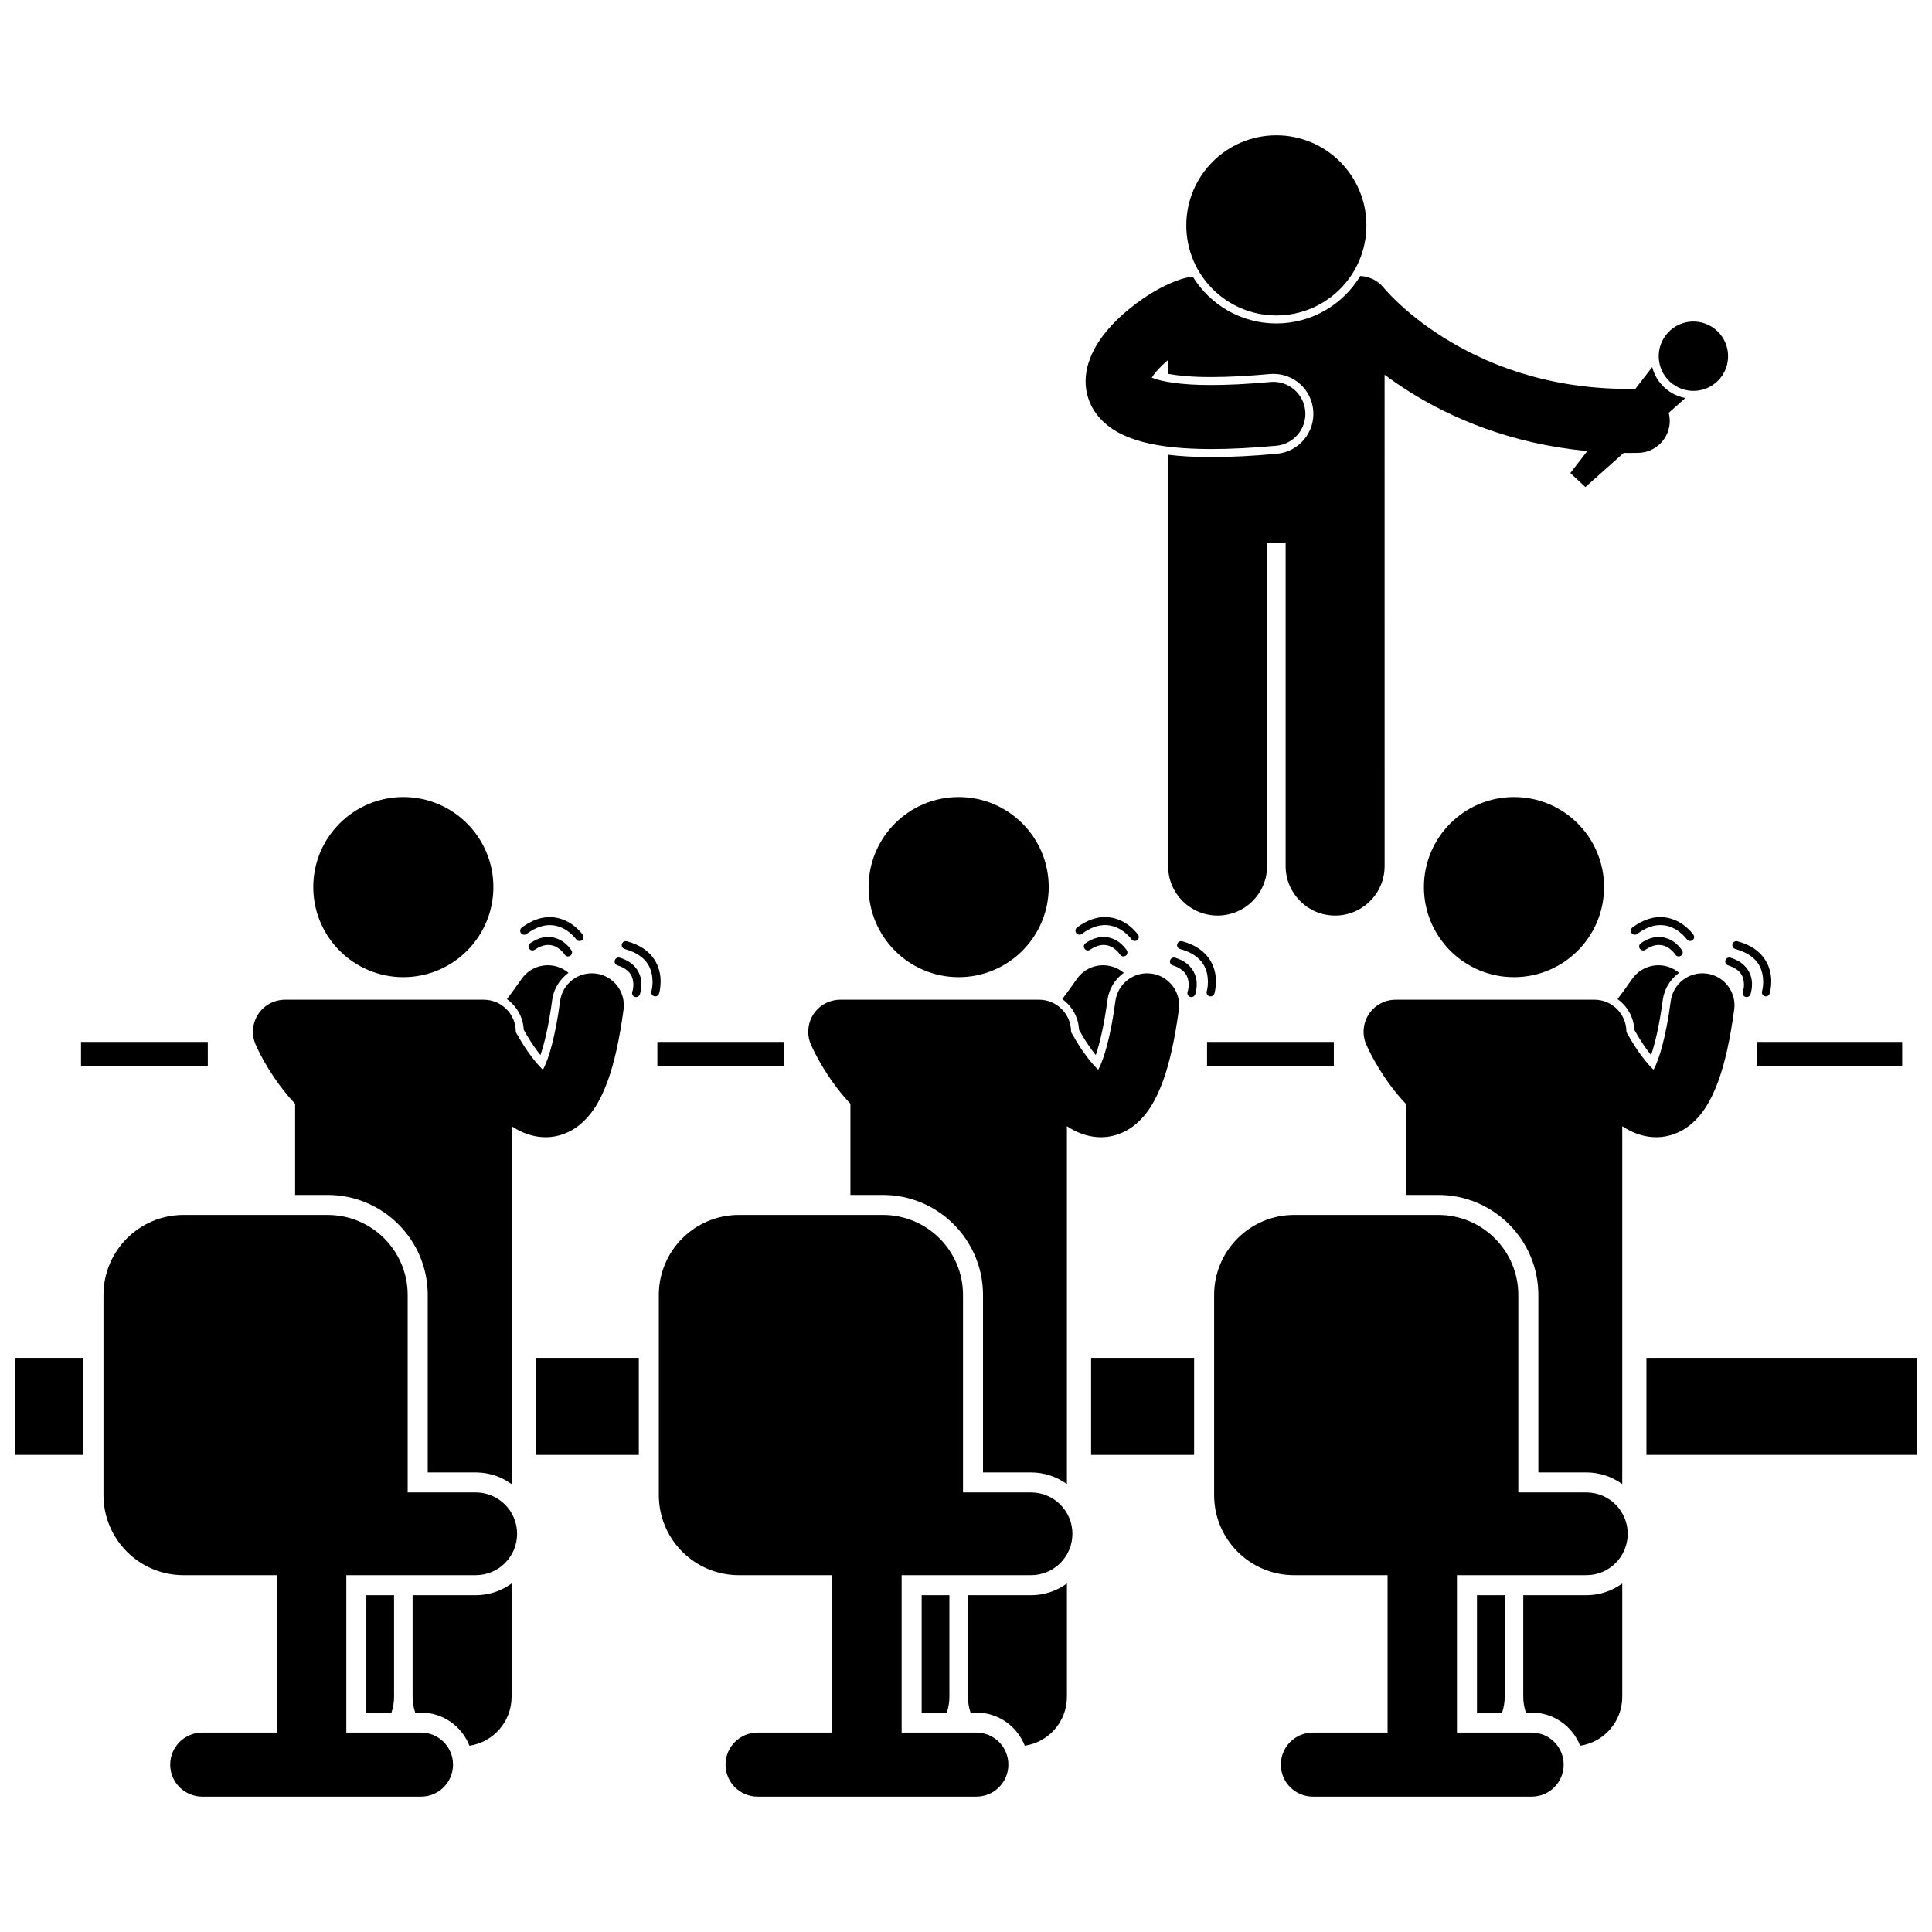 <?xml version="1.0" encoding="UTF-8"?>
<!-- Uploaded to: SVG Repo, www.svgrepo.com, Generator: SVG Repo Mixer Tools -->
<svg width="800px" height="800px" version="1.1" viewBox="144 144 512 512" xmlns="http://www.w3.org/2000/svg">
 <defs>
  <clipPath id="b">
   <path d="m148.09 503h18.906v27h-18.906z"/>
  </clipPath>
  <clipPath id="a">
   <path d="m580 503h71.902v27h-71.902z"/>
  </clipPath>
 </defs>
 <path d="m285.99 503.85h27.301v25.723h-27.301z"/>
 <g clip-path="url(#b)">
  <path d="m148.09 503.85h18.031v25.723h-18.031z"/>
 </g>
 <g clip-path="url(#a)">
  <path d="m580.32 503.85h71.586v25.723h-71.586z"/>
 </g>
 <path d="m433.15 503.85h27.301v25.723h-27.301z"/>
 <path d="m165.47 420.12h33.598v6.363h-33.598z"/>
 <path d="m609.55 420.12h38.547v6.363h-38.547z"/>
 <path d="m318.21 420.12h33.598v6.363h-33.598z"/>
 <path d="m463.88 420.12h33.598v6.363h-33.598z"/>
 <path d="m599.04 231.68c3.711 3.461 3.914 9.277 0.453 12.992-3.465 3.711-9.281 3.91-12.992 0.449-3.715-3.465-3.914-9.281-0.453-12.992 3.465-3.711 9.281-3.914 12.992-0.449"/>
 <path d="m282.8 416.93c0.316 0.559 0.66 1.145 1.027 1.75 1.004 1.699 2.238 3.477 3.398 4.926 1.051-3.062 2.227-7.938 3.106-14.609 0.398-2.977 2.023-5.531 4.32-7.188-0.203-0.172-0.418-0.34-0.641-0.496-3.852-2.672-9.137-1.715-11.809 2.137-1.312 1.898-2.594 3.66-3.856 5.324 2.574 1.84 4.305 4.793 4.453 8.156z"/>
 <path d="m270.07 566.74h-16.727v26.945c0 1.457 0.246 2.856 0.688 4.168h1.543c5.836 0 10.828 3.652 12.836 8.785 6.312-0.945 11.164-6.375 11.164-12.953v-30.039c-2.676 1.938-5.953 3.094-9.504 3.094z"/>
 <path d="m241.08 566.74v31.113h6.664c0.438-1.309 0.688-2.707 0.688-4.168v-26.945z"/>
 <path d="m230.83 460.67c14.621 0 26.52 11.898 26.52 26.52v47.023h12.727c3.551 0 6.824 1.156 9.504 3.094v-94.859c0.633 0.418 1.293 0.82 2.016 1.184 1.934 0.969 4.297 1.738 7 1.738h0.16c3.047 0 6.281-1.203 8.656-3.121 3.676-2.957 5.809-6.859 7.621-11.738 1.777-4.918 3.141-11.035 4.215-18.961 0.625-4.644-2.633-8.918-7.273-9.543-4.648-0.625-8.918 2.633-9.543 7.277-1.254 9.508-3.07 15.41-4.449 18.012-0.031 0.066-0.066 0.129-0.098 0.188-1.723-1.562-4.172-4.809-5.871-7.695-0.488-0.801-0.934-1.574-1.332-2.285 0-0.027 0.004-0.059 0.004-0.086 0-4.688-3.801-8.488-8.484-8.488l-52.684 0.004c-2.836 0-5.512 1.438-7.078 3.801-1.566 2.367-1.84 5.387-0.734 8 0.211 0.457 2.852 6.742 8.438 13.461 0.645 0.77 1.336 1.543 2.062 2.316v24.164h8.625z"/>
 <path d="m274.75 379.09c0 13.18-10.684 23.867-23.863 23.867s-23.867-10.688-23.867-23.867c0-13.18 10.688-23.867 23.867-23.867s23.863 10.688 23.863 23.867"/>
 <path d="m289.29 392.3c-1.438-0.004-3.062 0.477-4.766 1.645-0.484 0.328-0.609 0.992-0.277 1.473 0.328 0.484 0.992 0.605 1.477 0.277 1.426-0.973 2.594-1.277 3.566-1.277 1.348 0 2.422 0.609 3.199 1.273 0.383 0.328 0.684 0.66 0.879 0.906 0.195 0.246 0.27 0.371 0.273 0.371 0.199 0.324 0.547 0.504 0.902 0.504 0.191 0 0.383-0.051 0.555-0.156 0.496-0.312 0.652-0.961 0.34-1.461-0.066-0.074-2.082-3.492-6.148-3.555z"/>
 <path d="m283.54 391.51c2.394-1.77 4.438-2.344 6.156-2.344 2.152-0.004 3.898 0.926 5.133 1.887 0.617 0.48 1.094 0.965 1.414 1.324 0.32 0.359 0.453 0.562 0.461 0.559 0.207 0.297 0.535 0.457 0.871 0.457 0.207 0 0.422-0.062 0.605-0.191 0.48-0.332 0.598-0.996 0.266-1.477v-0.004c-0.078-0.074-3.16-4.629-8.746-4.676-2.211-0.004-4.738 0.77-7.418 2.762-0.473 0.348-0.57 1.012-0.223 1.484 0.344 0.469 1.008 0.562 1.48 0.219z"/>
 <path d="m307.63 399.83c3.711 1.211 4.152 3.328 4.223 5.07 0 0.559-0.078 1.059-0.148 1.406-0.074 0.352-0.141 0.512-0.137 0.516-0.199 0.551 0.09 1.16 0.641 1.355 0.117 0.043 0.238 0.062 0.359 0.062 0.434 0 0.84-0.27 0.996-0.703 0.023-0.074 0.406-1.145 0.41-2.637 0.07-2.273-1.125-5.738-5.715-7.098-0.562-0.172-1.152 0.141-1.328 0.699-0.176 0.559 0.141 1.156 0.699 1.328z"/>
 <path d="m309.55 395.5c6.477 1.793 7.312 5.809 7.387 8.648 0 0.754-0.078 1.406-0.16 1.859-0.078 0.453-0.152 0.68-0.148 0.68-0.164 0.562 0.152 1.148 0.715 1.32 0.102 0.031 0.203 0.043 0.305 0.043 0.457 0 0.879-0.297 1.016-0.758 0.02-0.066 0.395-1.336 0.398-3.144 0.074-3.328-1.523-8.773-8.961-10.699-0.566-0.152-1.148 0.188-1.301 0.75-0.156 0.566 0.184 1.148 0.75 1.301z"/>
 <path d="m192.64 465.97c-11.715 0-21.215 9.496-21.215 21.215v53.035c0 11.715 9.496 21.215 21.215 21.215h24.75v41.719h-19.801c-4.688 0-8.484 3.801-8.484 8.488s3.801 8.484 8.484 8.484h57.984c4.688 0 8.484-3.797 8.484-8.484s-3.801-8.488-8.484-8.488h-19.797v-41.719h34.297c6.055 0 10.961-4.906 10.961-10.961 0-6.055-4.906-10.961-10.961-10.961h-18.035v-52.328c0-11.715-9.496-21.215-21.215-21.215z"/>
 <path d="m429.96 416.93c0.316 0.559 0.66 1.145 1.027 1.75 1.004 1.699 2.238 3.477 3.398 4.926 1.051-3.062 2.227-7.938 3.106-14.609 0.398-2.977 2.023-5.531 4.32-7.188-0.203-0.172-0.418-0.34-0.641-0.496-3.852-2.668-9.137-1.715-11.809 2.137h-0.004c-1.312 1.898-2.594 3.656-3.856 5.324 2.578 1.84 4.309 4.793 4.457 8.156z"/>
 <path d="m377.99 460.67c14.621 0 26.52 11.898 26.52 26.52v47.023h12.727c3.551 0 6.828 1.156 9.504 3.094v-94.859c0.633 0.418 1.293 0.82 2.016 1.184 1.934 0.969 4.297 1.738 7 1.738h0.16c3.047 0 6.281-1.203 8.656-3.121 3.676-2.957 5.809-6.859 7.621-11.738 1.777-4.918 3.141-11.035 4.215-18.961 0.625-4.644-2.633-8.918-7.273-9.543-4.648-0.625-8.918 2.633-9.543 7.277-1.254 9.508-3.07 15.41-4.449 18.012-0.031 0.066-0.066 0.129-0.098 0.188-1.723-1.562-4.172-4.809-5.871-7.695-0.488-0.801-0.934-1.574-1.332-2.285 0-0.027 0.004-0.059 0.004-0.086 0-4.688-3.801-8.488-8.484-8.488h-52.684c-2.836 0-5.512 1.438-7.078 3.801-1.566 2.367-1.84 5.387-0.734 8 0.211 0.457 2.852 6.742 8.438 13.461 0.645 0.77 1.336 1.543 2.062 2.316v24.164l8.625 0.004z"/>
 <path d="m388.25 566.74v31.113h6.664c0.438-1.309 0.688-2.707 0.688-4.168v-26.945z"/>
 <path d="m417.24 566.74h-16.727v26.945c0 1.457 0.25 2.856 0.688 4.168h1.543c5.836 0 10.828 3.652 12.836 8.785 6.312-0.945 11.164-6.375 11.164-12.953v-30.039c-2.676 1.938-5.953 3.094-9.504 3.094z"/>
 <path d="m421.92 379.09c0 13.18-10.688 23.867-23.867 23.867-13.18 0-23.867-10.688-23.867-23.867 0-13.18 10.688-23.867 23.867-23.867 13.18 0 23.867 10.688 23.867 23.867"/>
 <path d="m436.46 392.3c-1.441-0.004-3.062 0.477-4.766 1.645-0.484 0.332-0.609 0.988-0.277 1.473 0.332 0.484 0.992 0.609 1.477 0.277 1.426-0.973 2.594-1.273 3.57-1.277 1.344-0.004 2.422 0.609 3.195 1.27 0.387 0.328 0.684 0.66 0.879 0.906 0.199 0.246 0.27 0.375 0.273 0.371 0.203 0.324 0.551 0.5 0.906 0.5 0.191 0 0.383-0.051 0.555-0.156 0.5-0.309 0.652-0.965 0.344-1.461v-0.004c-0.074-0.062-2.094-3.481-6.156-3.543z"/>
 <path d="m430.7 391.5c2.391-1.773 4.434-2.34 6.156-2.348 2.148 0 3.894 0.926 5.133 1.887 0.613 0.48 1.094 0.965 1.414 1.324 0.32 0.359 0.453 0.562 0.457 0.562 0.207 0.297 0.539 0.453 0.875 0.453 0.207 0 0.422-0.062 0.605-0.191 0.48-0.336 0.598-0.996 0.266-1.477l-0.004-0.004c-0.078-0.074-3.16-4.625-8.742-4.68-2.215-0.004-4.746 0.77-7.422 2.762-0.473 0.348-0.57 1.016-0.219 1.484 0.344 0.48 1.008 0.574 1.48 0.227z"/>
 <path d="m458.73 406.82c-0.199 0.551 0.09 1.16 0.641 1.359 0.117 0.043 0.238 0.062 0.355 0.062 0.438 0 0.844-0.27 1-0.703 0.023-0.07 0.406-1.145 0.41-2.637 0.07-2.269-1.129-5.738-5.719-7.098-0.559-0.172-1.152 0.145-1.324 0.703s0.141 1.152 0.699 1.324c3.711 1.211 4.152 3.332 4.219 5.066 0 0.559-0.074 1.059-0.148 1.41-0.07 0.348-0.137 0.512-0.133 0.512z"/>
 <path d="m463.8 406.69c-0.168 0.562 0.152 1.152 0.715 1.32 0.102 0.031 0.203 0.043 0.305 0.043 0.457 0 0.879-0.297 1.016-0.758 0.016-0.066 0.395-1.336 0.398-3.144 0.078-3.328-1.527-8.773-8.961-10.699-0.566-0.148-1.148 0.188-1.297 0.754-0.152 0.562 0.184 1.145 0.75 1.297 6.477 1.797 7.312 5.812 7.387 8.648 0 0.754-0.078 1.406-0.16 1.863-0.086 0.453-0.156 0.676-0.152 0.676z"/>
 <path d="m339.81 465.97c-11.715 0-21.215 9.496-21.215 21.215v53.035c0 11.715 9.496 21.215 21.215 21.215h24.75v41.719h-19.801c-4.688 0-8.484 3.801-8.484 8.488s3.801 8.484 8.484 8.484h57.984c4.688 0 8.484-3.797 8.484-8.484s-3.801-8.488-8.484-8.488h-19.801v-41.719h34.297c6.055 0 10.961-4.906 10.961-10.961 0-6.055-4.906-10.961-10.961-10.961h-18.031v-52.328c0-11.715-9.496-21.215-21.215-21.215z"/>
 <path d="m577.12 416.93c0.316 0.559 0.66 1.145 1.027 1.75 1.004 1.699 2.238 3.477 3.398 4.926 1.051-3.062 2.227-7.938 3.106-14.609 0.398-2.977 2.023-5.531 4.32-7.188-0.203-0.172-0.418-0.34-0.641-0.496-3.852-2.672-9.137-1.711-11.805 2.137l-0.004-0.004c-1.312 1.898-2.594 3.66-3.859 5.324 2.578 1.844 4.309 4.797 4.457 8.16z"/>
 <path d="m535.41 566.74v31.113h6.664c0.438-1.309 0.688-2.707 0.688-4.168v-26.945z"/>
 <path d="m564.41 566.74h-16.727v26.945c0 1.457 0.246 2.856 0.688 4.168h1.543c5.836 0 10.828 3.652 12.836 8.785 6.312-0.945 11.164-6.375 11.164-12.953v-30.039c-2.68 1.938-5.957 3.094-9.504 3.094z"/>
 <path d="m525.16 460.67c14.621 0 26.52 11.898 26.52 26.52v47.023h12.727c3.551 0 6.828 1.156 9.504 3.094v-94.859c0.633 0.418 1.293 0.82 2.016 1.184 1.934 0.969 4.297 1.738 7 1.738h0.16c3.047 0 6.281-1.203 8.656-3.121 3.676-2.957 5.809-6.859 7.621-11.738 1.777-4.918 3.141-11.035 4.215-18.961 0.625-4.644-2.633-8.918-7.273-9.543-4.648-0.625-8.918 2.633-9.543 7.277-1.254 9.508-3.07 15.41-4.449 18.012-0.031 0.066-0.066 0.129-0.098 0.188-1.723-1.562-4.172-4.809-5.871-7.695-0.488-0.801-0.934-1.574-1.332-2.285 0-0.027 0.004-0.059 0.004-0.086 0-4.688-3.801-8.488-8.484-8.488h-52.684c-2.836 0-5.512 1.438-7.078 3.801-1.566 2.367-1.84 5.387-0.734 8 0.211 0.457 2.852 6.742 8.438 13.461 0.645 0.77 1.336 1.543 2.062 2.316v24.164l8.625 0.004z"/>
 <path d="m569.09 379.09c0 13.18-10.688 23.867-23.867 23.867s-23.867-10.688-23.867-23.867c0-13.18 10.688-23.867 23.867-23.867s23.867 10.688 23.867 23.867"/>
 <path d="m583.62 392.3c-1.441-0.004-3.062 0.477-4.766 1.648-0.484 0.332-0.609 0.992-0.277 1.473 0.332 0.484 0.992 0.609 1.477 0.277 1.426-0.969 2.594-1.277 3.57-1.277 1.348 0 2.422 0.609 3.195 1.27 0.387 0.328 0.684 0.66 0.879 0.906 0.199 0.246 0.27 0.375 0.273 0.371 0.199 0.324 0.547 0.504 0.902 0.504 0.191 0 0.383-0.051 0.559-0.16 0.5-0.309 0.652-0.961 0.344-1.461-0.078-0.07-2.094-3.488-6.156-3.551z"/>
 <path d="m590.57 392.37c0.32 0.359 0.457 0.562 0.461 0.562 0.203 0.297 0.535 0.453 0.871 0.453 0.207 0 0.422-0.062 0.605-0.191 0.48-0.336 0.598-0.996 0.266-1.477v-0.004c-0.078-0.074-3.16-4.625-8.746-4.676-2.215-0.004-4.742 0.77-7.422 2.762-0.473 0.348-0.57 1.016-0.219 1.484 0.352 0.469 1.016 0.57 1.484 0.219 2.394-1.773 4.434-2.34 6.156-2.344 2.152-0.004 3.898 0.926 5.133 1.887 0.609 0.48 1.09 0.965 1.41 1.324z"/>
 <path d="m602.58 397.8c-0.559-0.176-1.152 0.141-1.328 0.699-0.172 0.559 0.145 1.152 0.703 1.324 3.711 1.211 4.148 3.332 4.219 5.07 0.004 0.559-0.074 1.059-0.152 1.406-0.074 0.352-0.137 0.512-0.133 0.516-0.199 0.551 0.09 1.16 0.645 1.355 0.117 0.043 0.238 0.062 0.355 0.062 0.434 0 0.844-0.27 1-0.703l-0.004-0.004c0.023-0.07 0.406-1.141 0.41-2.637 0.074-2.262-1.125-5.731-5.715-7.09z"/>
 <path d="m603.13 394.2c-0.152 0.566 0.188 1.148 0.754 1.297 6.477 1.797 7.309 5.812 7.387 8.648 0 0.754-0.078 1.406-0.16 1.863-0.078 0.453-0.152 0.676-0.148 0.68-0.168 0.559 0.152 1.152 0.711 1.32 0.102 0.031 0.203 0.043 0.305 0.043 0.457 0 0.879-0.297 1.016-0.758 0.02-0.066 0.395-1.336 0.395-3.144 0.078-3.328-1.527-8.773-8.961-10.699-0.562-0.152-1.145 0.184-1.297 0.75z"/>
 <path d="m486.97 465.97c-11.715 0-21.215 9.496-21.215 21.215v53.035c0 11.715 9.496 21.215 21.215 21.215h24.75v41.719h-19.801c-4.688 0-8.484 3.801-8.484 8.488s3.801 8.484 8.484 8.484h57.984c4.688 0 8.484-3.797 8.484-8.484s-3.801-8.488-8.484-8.488h-19.801v-41.719h34.297c6.055 0 10.961-4.906 10.961-10.961 0-6.055-4.906-10.961-10.961-10.961h-18.031v-52.328c0-11.715-9.496-21.215-21.215-21.215z"/>
 <path d="m434.72 253.92c3.043 3.859 7.234 5.867 12.062 7.184 4.891 1.293 10.766 1.891 18.25 1.902 4.984 0 10.668-0.281 17.191-0.875 4.664-0.426 8.105-4.559 7.68-9.223-0.43-4.668-4.559-8.105-9.223-7.676-6.113 0.555-11.305 0.805-15.648 0.805-8.395 0.039-13.645-1.031-15.793-1.953 0.258-0.422 0.609-0.926 1.055-1.449 0.047-0.059 0.105-0.121 0.156-0.18 0.824-0.988 1.906-2.043 3.106-3.062v3.68c2.586 0.477 6.277 0.848 11.023 0.848h0.441c4.457 0 9.656-0.266 15.465-0.797 0.328-0.027 0.656-0.043 0.98-0.043 5.508 0 10.043 4.144 10.551 9.645 0.527 5.824-3.777 10.996-9.602 11.531-6.43 0.586-12.277 0.883-17.383 0.883h-0.004c-4.34-0.004-8.102-0.211-11.469-0.617v109c0 7.246 5.875 13.113 13.113 13.113 7.242 0 13.117-5.867 13.117-13.113v-85.625h4.918v85.625c0 7.246 5.875 13.113 13.113 13.113 7.242 0 13.117-5.867 13.117-13.113l-0.008-130.22c1.957 1.457 4.125 2.961 6.516 4.465 11.047 6.965 26.887 13.879 47.215 15.758l-4.504 5.832 3.984 3.719 10.176-9.059c0.395 0.004 0.777 0.023 1.172 0.023h0.062c0.883 0 1.762-0.008 2.644-0.027 4.684-0.098 8.406-3.973 8.309-8.656-0.016-0.672-0.113-1.324-0.277-1.949l4.414-3.93c-2.027-0.387-3.973-1.316-5.59-2.824-1.617-1.508-2.68-3.383-3.203-5.379l-4.461 5.773c-0.621 0.008-1.238 0.02-1.84 0.02-22.035-0.016-38.227-6.863-49.07-13.668-5.41-3.402-9.441-6.793-12.07-9.277-1.312-1.242-2.277-2.254-2.883-2.926-0.305-0.336-0.52-0.582-0.645-0.73-0.062-0.074-0.102-0.121-0.121-0.145-1.594-1.996-3.906-3.078-6.269-3.18-4.559 7.527-12.824 12.574-22.25 12.574-9.367 0-17.59-4.981-22.164-12.434-1.164 0.16-2.203 0.426-3.211 0.742-5.231 1.742-10.457 5.027-15.316 9.301-2.394 2.152-4.625 4.543-6.453 7.352-0.816 1.281-1.582 2.68-2.184 4.223-0.711 1.824-1.191 3.848-1.215 6.152-0.035 2.977 1.02 6.324 3.023 8.863z"/>
 <path d="m506.11 203.73c0 13.18-10.684 23.867-23.863 23.867-13.184 0-23.867-10.688-23.867-23.867s10.684-23.867 23.867-23.867c13.18 0 23.863 10.688 23.863 23.867"/>
</svg>